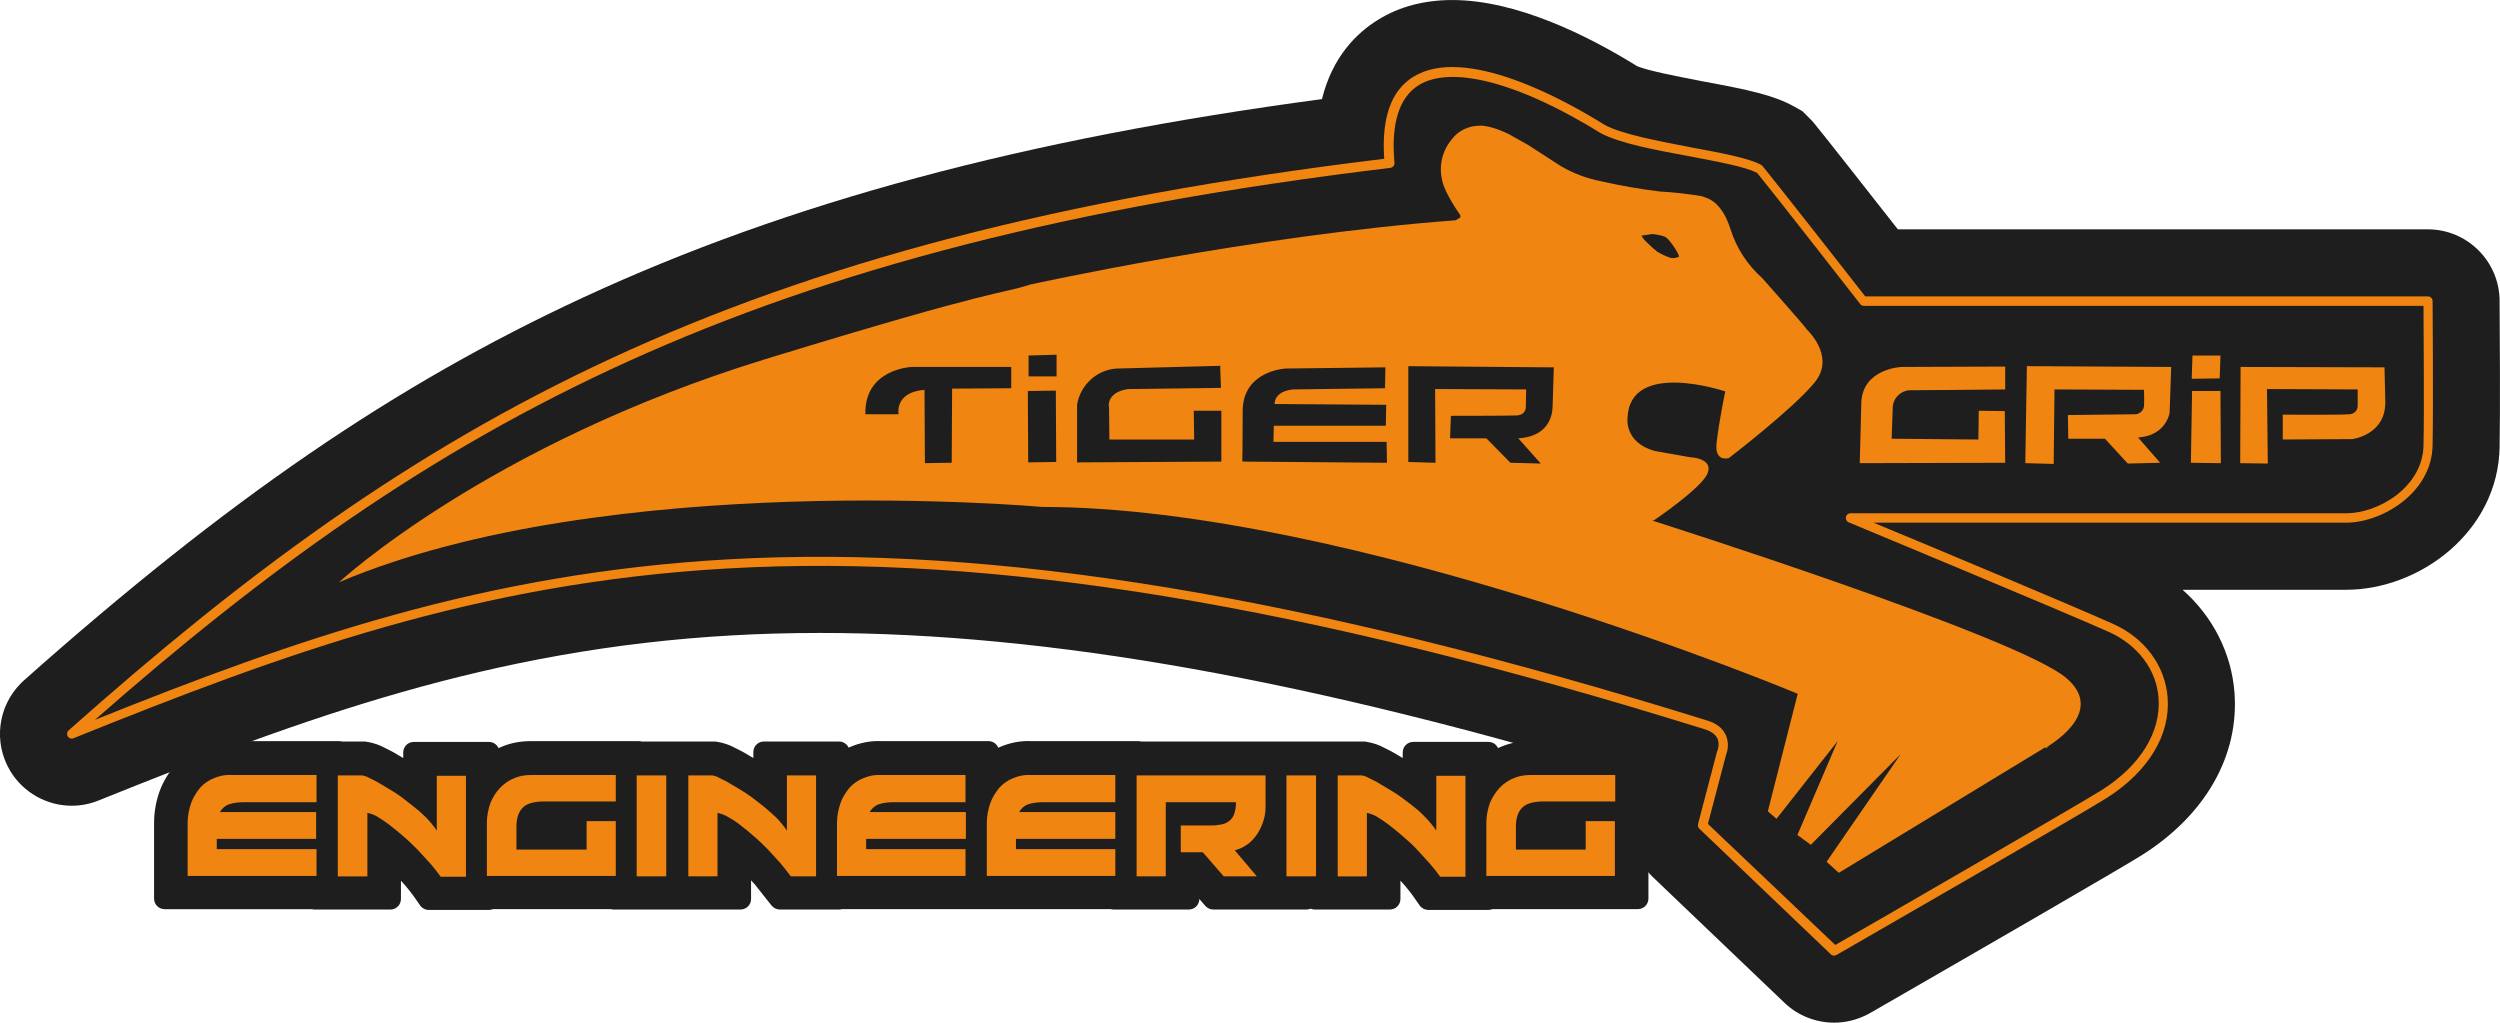 <?xml version="1.0" encoding="UTF-8"?>
<svg id="Layer_1" data-name="Layer 1" xmlns="http://www.w3.org/2000/svg" viewBox="0 0 122.23 50">
  <defs>
    <style>
      .cls-1 {
        fill: #1e1e1e;
      }

      .cls-1, .cls-2 {
        stroke-width: 0px;
      }

      .cls-2 {
        fill: #f08512;
      }
    </style>
  </defs>
  <path class="cls-1" d="M80.614,36.748v4.056h-.019v3.129c0,.283-.231.515-.515.515h-7.111c-.06.025-.125.039-.195.039h-2.944c-.17,0-.326-.083-.422-.22l-.335-.48c-.098-.141-.249-.322-.395-.499-.067-.075-.137-.15-.208-.229v.894c0,.283-.231.515-.515.515h-3.676c-.071,0-.139-.013-.199-.04h-.002c-.06.027-.125.04-.199.04h-4.561c-.148,0-.291-.066-.387-.177l-.293-.337c0,.143-.058.27-.15.364-.094.093-.222.15-.364.15h-3.676c-.048,0-.096-.006-.141-.019h-13.143c-.044.013-.091.019-.139.019h-2.899c-.156,0-.305-.071-.403-.195l-.337-.422c-.066-.081-.131-.166-.199-.254-.081-.104-.164-.214-.26-.33-.067-.073-.137-.15-.206-.227v.914c0,.283-.231.515-.515.515h-6.201c-.048,0-.096-.006-.141-.019h-5.762c-.06.025-.125.039-.195.039h-2.944c-.17,0-.326-.083-.422-.22l-.335-.48c-.098-.141-.249-.322-.395-.499-.067-.075-.137-.15-.208-.229v.894c0,.283-.231.515-.515.515h-3.695c-.048,0-.096-.006-.141-.019h-7.204c-.285,0-.515-.231-.515-.515v-3.69c0-.532.087-1.039.266-1.548.16-.443.405-.864.731-1.255l.023-.027.023-.027c.355-.389.783-.686,1.27-.879.441-.185.896-.278,1.355-.278.052,0,.104.002.156.004h5.243c.048,0,.094.006.139.019h1.108l.135.021c.293.05.574.147.823.283l.046.023c.16.077.378.185.615.334.081.048.164.094.249.145v-.272c0-.285.229-.515.515-.515h3.676c.208,0,.387.123.468.301.052-.023.106-.044.158-.066.422-.181.902-.274,1.428-.274h5.27c.048,0,.094.006.139.019h3.595l.135.021c.293.05.574.147.823.283l.046.023c.16.077.378.185.615.334.081.048.164.094.249.145v-.291c0-.285.229-.515.515-.515h3.676c.206,0,.386.121.467.299.035-.015.069-.031.104-.044.441-.185.896-.278,1.355-.278.052,0,.104.002.156.004h5.224c.216,0,.401.133.478.322.037-.017.073-.033.112-.048.441-.185.896-.278,1.355-.278.052,0,.104.002.156.004h5.224c.048,0,.094.006.139.019h10.92l.135.021c.293.05.574.147.823.283l.046.023c.16.077.378.185.617.334.079.048.162.094.247.145v-.272c0-.285.229-.515.515-.515h3.676c.208,0,.387.123.468.301.052-.023.106-.044.158-.066.422-.181.902-.274,1.428-.274h5.27c.283,0,.515.229.515.515Z"/>
  <path class="cls-1" d="M122.213,21.839c-.069,4.181-3.934,6.996-7.501,6.996h-8.002c1.467,1.295,2.394,3.086,2.539,5.037.227,3.065-1.405,5.945-4.474,7.903-.875.561-7.585,4.439-13.06,7.593l-.357.204-.091.046c-.509.253-1.047.382-1.596.382-.9,0-1.779-.353-2.423-.97l-6.46-6.17-.023-.023c-.835-.831-1.193-2.026-.96-3.194l.019-.096.374-1.428c-16.127-4.889-28.923-7.173-40.115-7.173-1.452,0-2.897.04-4.299.12-11.759.663-20.987,4.05-30.978,8.077-.42.168-.856.251-1.303.251-1.22,0-2.371-.65-3.001-1.698-.833-1.388-.615-3.152.526-4.295l.069-.069.073-.066c9.964-8.858,18.143-14.458,27.346-18.722,10.045-4.653,21.576-7.755,36.117-9.698.511-2.065,1.691-3.233,2.753-3.884,1.027-.636,2.248-.96,3.618-.96,3.148,0,6.629,1.739,9.047,3.238.511.216,2.024.509,2.94.686l.297.058.133.025c2.011.376,3.292.634,4.31,1.207l.395.222.476.478.091.106c.359.428,2.705,3.414,4.098,5.191h25.91c1.935,0,3.51,1.575,3.51,3.51v.081c.012,1.544.033,5.318,0,7.036Z"/>
  <path class="cls-2" d="M100.197,36.504l-.116.019c-.154.096-.173.096.116-.019M80.362,11.695s.019,0,.019-.019l-.019.019M101.026,33.15c-2.371-2.024-20.221-7.691-20.221-7.691l.116-.058s2.275-1.542,2.564-2.255c.308-.752-.848-.79-.848-.79l-1.735-.308c-1.484-.405-1.33-1.6-1.33-1.6.096-2.892,4.781-1.311,4.781-1.311,0,0-.289,1.349-.424,2.506-.116.983.598.752.598.752,0,0,3.104-2.371,4.183-3.682.964-1.157-.096-2.332-.366-2.602-.058-.116-2.178-2.506-2.178-2.506-.733-.655-1.272-1.484-1.561-2.41-.482-1.504-1.272-1.523-1.388-1.6-.694-.116-1.369-.193-2.063-.231-.964-.116-1.928-.289-2.872-.501-.694-.135-1.369-.386-1.986-.752l-1.581-1.022-.964-.54s-.848-.424-1.388-.405c-.54,0-1.06.231-1.388.675-.463.559-.636,1.292-.463,2.005.116.617.887,1.696.887,1.696v.116l-.231.135c-9.908.733-20.8,3.142-20.8,3.142-1.542.501-1.369.096-12.935,3.643-13.609,4.183-20.857,10.911-20.857,10.911,13.185-5.59,34.37-3.682,34.37-3.682,15.113,0,36.953,9.137,36.953,9.137l-.039.135-1.426,5.61.424.366,2.988-3.798-1.966,4.588.655.482,4.395-4.434-3.624,5.263.598.54,10.082-6.13h.058c.559-.347,2.814-1.831.983-3.393M80.766,11.445h.058c.154.019.598.077.713.231.193.212.366.463.501.713l.058.154c-.135.077-.289.096-.443.058-.212-.077-.443-.173-.636-.308.058.039.058.058,0,.019s-.019-.019,0-.019c-.231-.173-.443-.386-.636-.578l-.135-.193.52-.077ZM49.422,18.982l-2.872.019v.077l-.019,3.547-1.311.019-.019-3.585c-1.426.116-1.272,1.118-1.272,1.118v.077h-1.619c-.058-2.217,2.255-2.313,2.255-2.313h4.877v1.041h-.019ZM50.271,22.606l-.019-3.489,1.369-.019.019,3.489-1.369.019ZM51.658,18.404h-1.369v-1.022l1.369-.039v1.06ZM54.222,19.888l.019,1.6h4.144l-.019-1.407h1.349v2.487l-7.055.039v-2.814c.154-.964.945-1.696,1.908-1.773l5.108-.135-.019.058.039,1.022-4.549.058c-1.06.154-.945.887-.925.867M60.757,22.567l-.019-.077s.019-.405.019-2.39,2.101-2.082,2.101-2.082l4.877-.058-.019,1.022-4.491.058c-.964.096-.906.713-.906.713l5.455.039-.019,1.022h-5.475l-.019.79h5.532l.019,1.022-7.055-.058ZM75.909,19.888v-.039c0,.135.019,1.484-1.677,1.581l1.099,1.234-1.484-.039-1.176-1.195h-1.773l.039-1.099s2.737,0,3.2-.019c.482-.019.463-.405.463-.405l.019-.867-4.453-.019.019,3.605-1.33-.039v-4.684l7.113.058-.058,1.928ZM90.925,22.644s.039-1.234.077-2.93c.039-1.696,1.966-1.773,1.966-1.773l5.07-.019v1.118s-3.701.039-4.549.039c-.463-.039-.887.308-.945.771l-.058,1.6,4.241.039v-.058l.019-1.349,1.272.019.019,2.525-7.113.019M99.099,17.902l7.055.039-.077,2.236s-.154,1.118-1.542,1.214l1.079,1.234-1.581.039-1.118-1.214h-1.793l-.019-1.157,3.335-.039c.212-.039.366-.193.386-.405.019-.347,0-.79,0-.79l-4.376-.019-.039,3.643-1.388-.039.077-4.742ZM107.195,17.382h1.369l-.039,1.118-1.369.019.039-1.137ZM107.175,19.117h1.388l.019,3.528-1.465-.019.058-3.508ZM116.583,17.96l.039,1.658c.039,1.658-1.619,1.851-1.619,1.851l-3.393.019v-1.214s2.814.019,3.238-.019c.231,0,.424-.173.424-.405v-.81l-4.434-.019.039,3.643-1.349-.019.019-4.646v-.058l7.036.019ZM10.599,41.015v.501h4.877v1.311h-6.303v-2.564c0-.347.058-.675.173-1.002.096-.27.251-.52.443-.752.193-.212.424-.366.675-.463.27-.116.559-.173.848-.154h4.164v1.33h-3.528c-.251,0-.501.019-.733.096-.193.058-.366.212-.463.386h4.704v1.311h-4.858ZM17.712,37.912c.116.019.231.058.328.116.154.077.366.173.578.308.231.135.463.27.733.443.27.173.501.366.752.559.251.193.482.386.713.617.193.193.386.424.54.655v-2.679h1.426v4.935h-1.234c-.135-.193-.308-.405-.501-.636-.193-.212-.405-.443-.617-.675-.231-.231-.443-.443-.675-.636-.231-.212-.463-.386-.675-.559-.193-.154-.405-.289-.617-.424-.154-.096-.328-.154-.501-.193v3.104h-1.446v-4.935h1.195ZM28.681,41.555v-1.407h1.426v2.679h-6.303v-2.564c0-.347.058-.675.173-1.002.116-.27.27-.54.482-.752.193-.193.424-.366.694-.463.251-.116.54-.154.81-.154h4.144v1.292h-3.508c-.193,0-.386.019-.559.058-.154.039-.308.096-.424.193-.116.096-.212.231-.27.386-.077.193-.096.405-.096.617v1.099h3.431v.019ZM31.129,37.912h1.446v4.935h-1.446v-4.935ZM34.83,37.912c.116.019.231.058.328.116.154.077.366.173.578.308.231.135.463.27.733.443.27.173.501.366.752.559.251.193.482.405.713.617.193.193.386.424.54.655v-2.699h1.426v4.935h-1.234c-.154-.193-.308-.405-.501-.636-.193-.212-.405-.443-.617-.675-.231-.231-.443-.443-.675-.636-.231-.212-.463-.386-.675-.559-.193-.154-.405-.289-.617-.405-.154-.096-.328-.154-.501-.193v3.104h-1.426v-4.935h1.176ZM42.348,41.015v.501h4.858v1.311h-6.284v-2.564c0-.347.058-.675.173-1.002.096-.27.251-.52.443-.752.193-.212.424-.366.675-.463.27-.116.559-.173.848-.154h4.144v1.33h-3.489c-.251,0-.501.019-.733.096-.193.058-.366.212-.463.386h4.704v1.311h-4.877ZM49.673,41.015v.501h4.858v1.311h-6.284v-2.564c0-.347.058-.675.173-1.002.096-.27.251-.52.443-.752.193-.212.424-.366.675-.463.27-.116.559-.173.848-.154h4.144v1.33h-3.508c-.251,0-.501.019-.733.096-.193.058-.366.212-.463.386h4.704v1.311h-4.858ZM55.572,37.912h6.303v1.523c0,.27-.039.54-.135.79-.077.231-.193.443-.328.636-.135.173-.289.347-.482.463-.173.116-.347.193-.559.251l1.079,1.272h-1.619l-1.022-1.176h-1.079v-1.311h1.349c.193,0,.386,0,.559-.039.154-.019.289-.058.424-.154.116-.077.212-.193.27-.347.077-.193.096-.405.096-.598h-3.431v3.624h-1.426v-4.935ZM62.897,37.912h1.446v4.935h-1.446v-4.935ZM66.579,37.912c.116.019.231.058.328.116.154.077.366.173.578.308.231.135.463.27.733.443.27.173.52.366.771.559s.482.386.694.617c.193.193.386.424.54.655v-2.679h1.426v4.935h-1.234c-.135-.193-.308-.405-.501-.636-.193-.212-.405-.443-.617-.675-.212-.231-.443-.443-.675-.636-.231-.212-.463-.386-.675-.559-.193-.154-.405-.289-.617-.424-.154-.096-.328-.154-.501-.193v3.104h-1.426v-4.935h1.176ZM77.528,41.555v-1.407h1.426v2.679h-6.284v-2.564c0-.347.058-.675.173-1.002.116-.27.27-.52.482-.752.193-.193.424-.366.694-.463.251-.116.54-.154.81-.154h4.144v1.292h-3.508c-.193,0-.386.019-.559.058-.154.039-.308.096-.424.193-.116.096-.212.231-.27.386-.077.193-.096.405-.096.617v1.099h3.412v.019Z"/>
  <path class="cls-2" d="M89.672,46.721c-.058,0-.116-.019-.154-.058l-6.438-6.149c-.058-.058-.077-.135-.058-.231l.925-3.528q0-.019.019-.039s.135-.328,0-.617c-.096-.193-.308-.347-.617-.443-19.604-6.111-34.775-8.597-47.748-7.865-12.318.694-21.783,4.183-32.019,8.308-.096.039-.212,0-.27-.096s-.039-.212.039-.289C20.372,20.582,35.678,11.637,67.677,7.763c-.135-1.986.328-3.335,1.426-4.01,2.525-1.561,7.383,1.118,9.349,2.352.848.463,2.641.79,4.222,1.099,1.446.27,2.834.52,3.451.867.019.019.039.039.058.058.405.482,4.414,5.59,5.012,6.361h27.508c.116,0,.231.096.231.231,0,.058.039,5.031,0,7.055-.039,2.332-2.487,3.778-4.222,3.778h-23.113c2.699,1.118,9.793,4.087,11.682,4.935,1.581.694,2.583,2.063,2.699,3.624.135,1.831-.945,3.605-2.969,4.896-1.079.694-12.703,7.383-13.205,7.672-.039.019-.077.039-.135.039M83.504,40.283l6.226,5.918c1.388-.79,12.029-6.94,13.031-7.576,1.889-1.195,2.892-2.834,2.776-4.491-.096-1.388-1.022-2.602-2.429-3.238-2.332-1.041-12.626-5.32-12.723-5.359-.096-.039-.154-.154-.135-.251.019-.116.116-.193.231-.193h24.25c1.542,0,3.72-1.272,3.759-3.316.039-1.773,0-5.822,0-6.824h-27.373c-.077,0-.135-.039-.173-.096-.039-.058-4.472-5.725-5.031-6.4-.578-.308-1.889-.54-3.277-.81-1.696-.308-3.431-.636-4.376-1.137-3.971-2.467-7.287-3.335-8.887-2.352-.964.598-1.369,1.87-1.195,3.798.019.116-.077.231-.193.251-31.44,3.778-46.746,12.414-63.343,26.987,9.793-3.932,19.026-7.171,30.939-7.846,13.05-.733,28.26,1.773,47.903,7.884.443.135.733.366.887.694.212.443.058.887.019.983l-.887,3.373Z"/>
</svg>